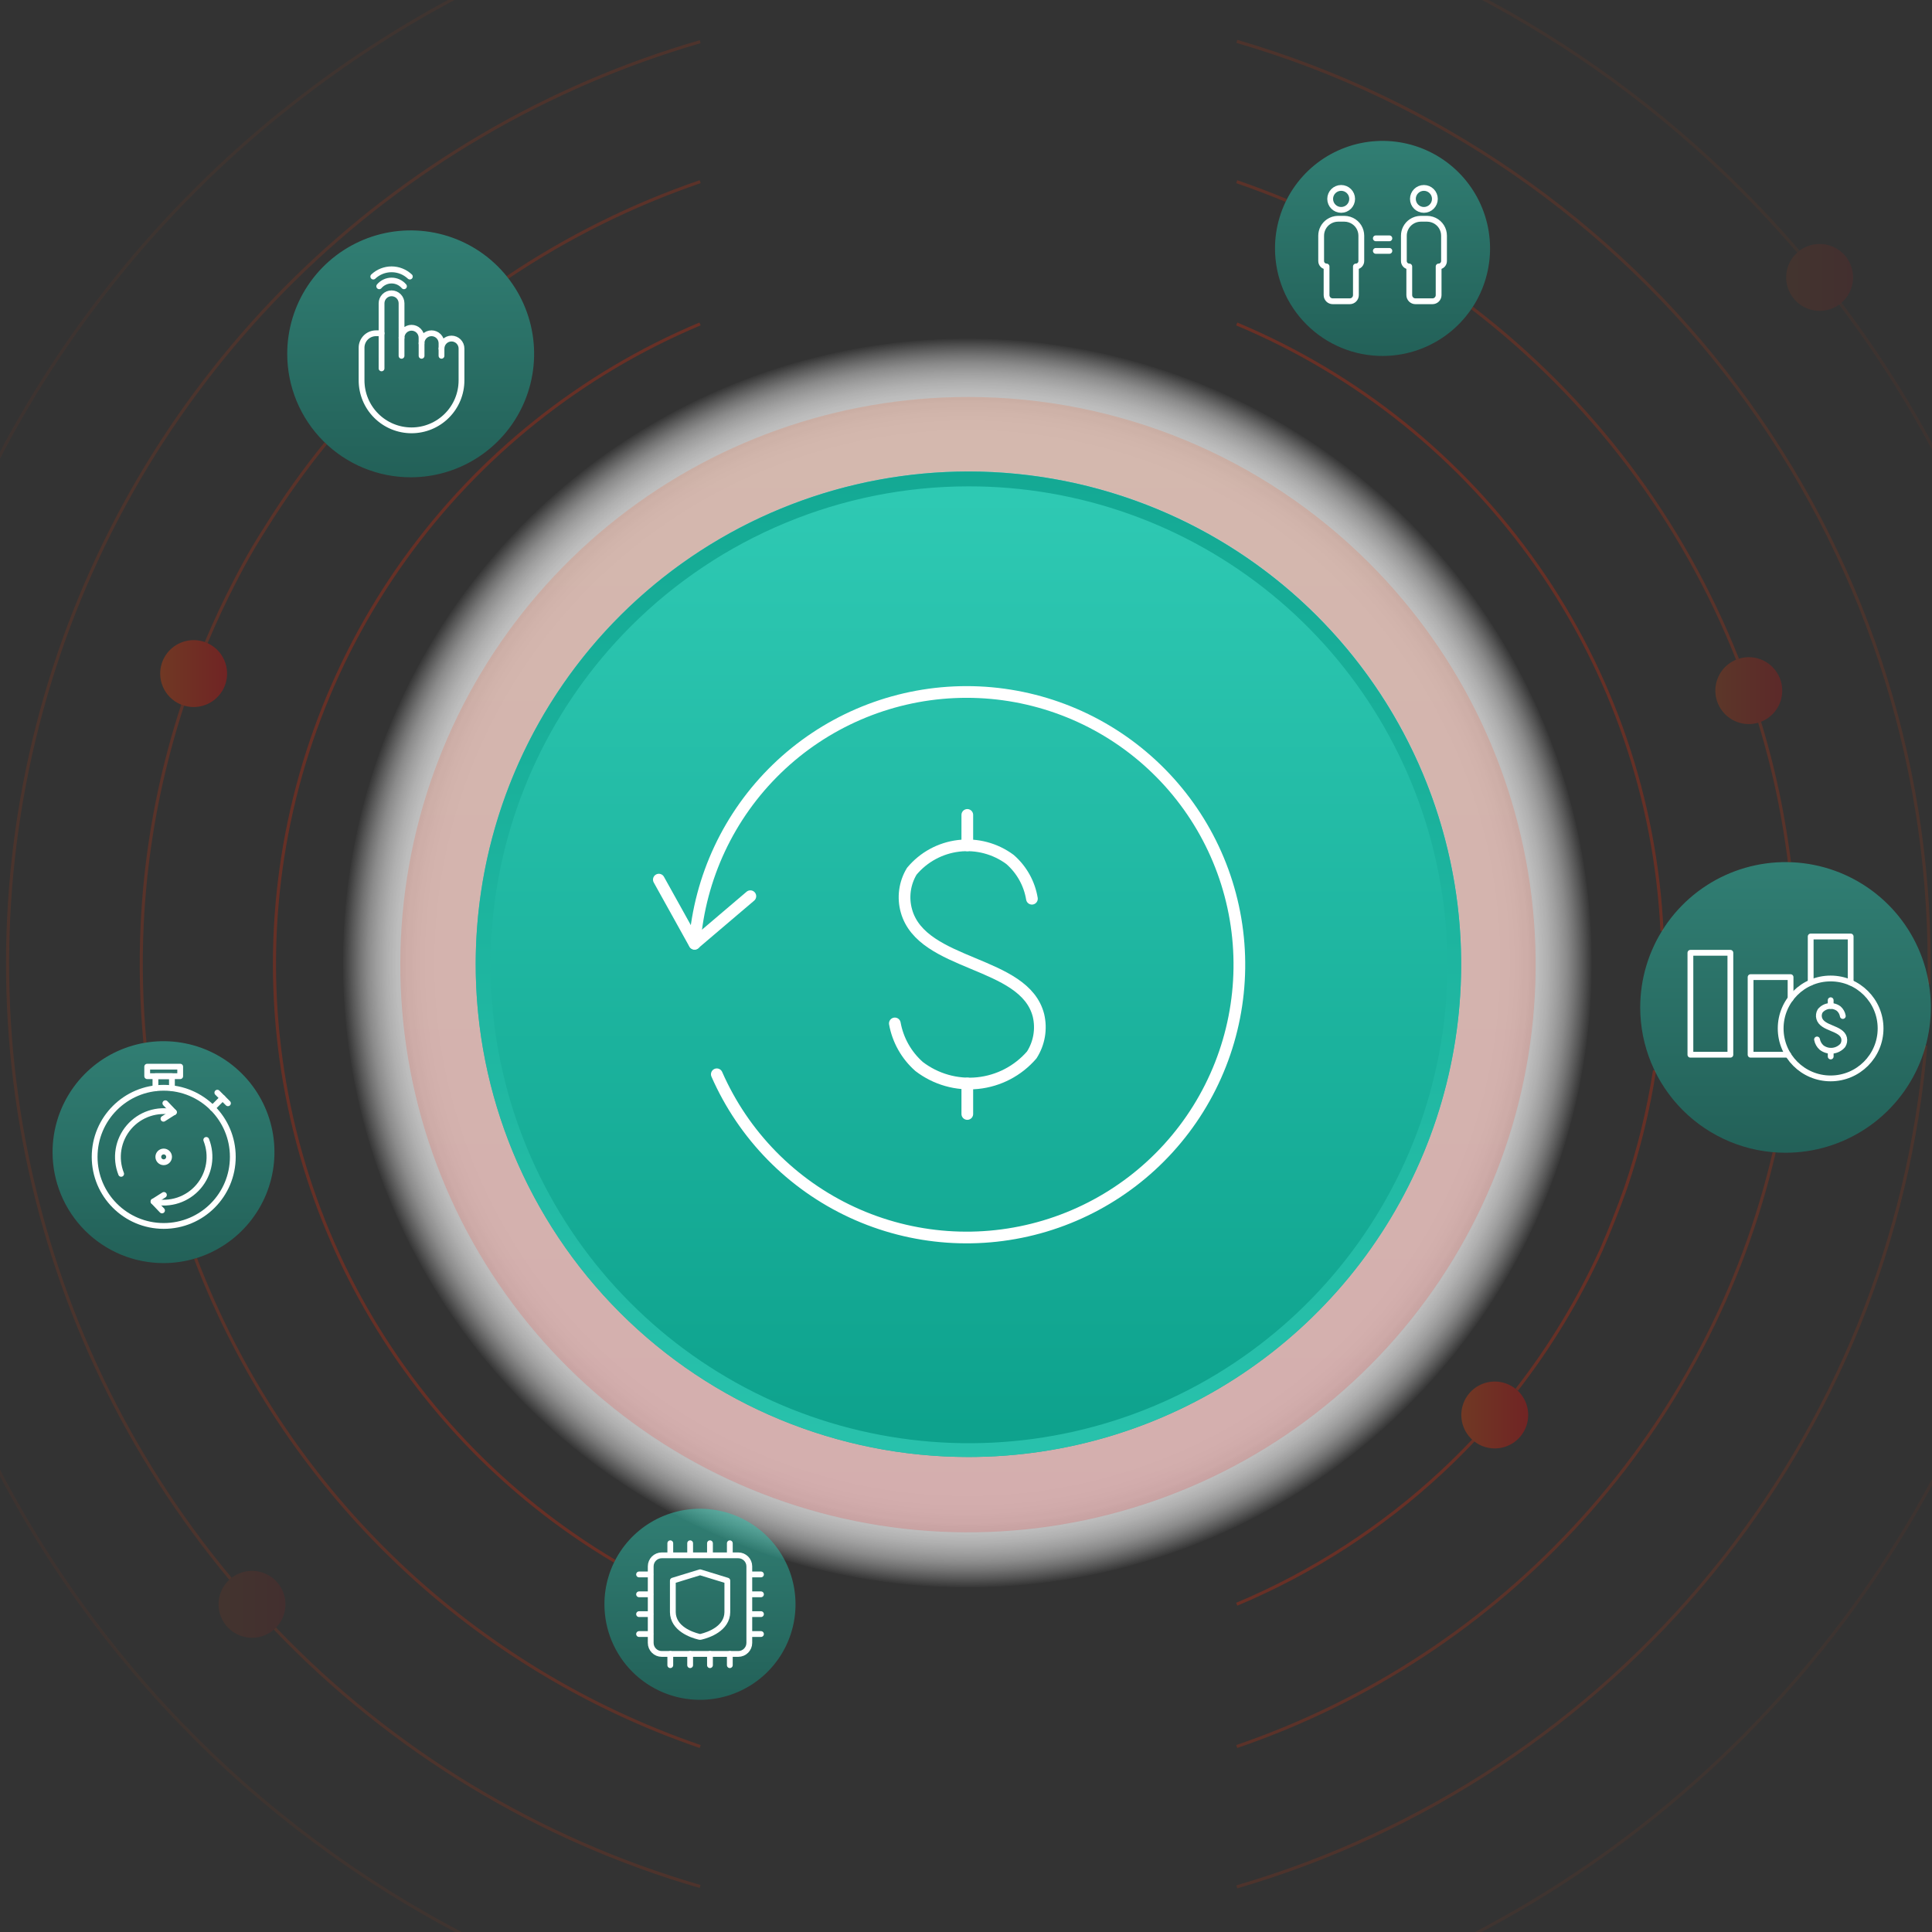 <svg width="400" height="400" viewBox="0 0 400 400" fill="none" xmlns="http://www.w3.org/2000/svg">
<rect x="0" y="0" width="400" height="400" fill="#333333" stroke="none"/>
<g clip-path="url(#clip0_4254_10886)">
<path opacity="0.75" d="M200.276 328.715C225.856 328.715 250.863 321.129 272.132 306.917C293.401 292.705 309.979 272.506 319.768 248.872C329.557 225.239 332.119 199.233 327.128 174.144C322.137 149.055 309.819 126.009 291.731 107.921C273.643 89.833 250.597 77.515 225.508 72.524C200.419 67.534 174.413 70.095 150.78 79.885C127.146 89.674 106.947 106.251 92.735 127.521C78.523 148.79 70.938 173.797 70.938 199.377C70.938 233.68 84.564 266.577 108.82 290.833C133.076 315.088 165.973 328.715 200.276 328.715Z" fill="url(#paint0_radial_4254_10886)"/>
<path opacity="0.5" d="M144.934 -20C96.071 -7.628 52.73 20.686 21.77 60.462C-9.19 100.238 -26 149.203 -26 199.608C-26 250.012 -9.19 298.977 21.77 338.753C52.73 378.529 96.071 406.844 144.934 419.215M372.315 52.065C341.921 16.633 301.311 -8.529 256.052 -19.969M380.989 62.83C403.588 92.631 418.453 127.567 424.257 164.515C430.061 201.463 426.622 239.274 414.248 274.569C401.874 309.864 380.949 341.544 353.344 366.78C325.739 392.015 292.313 410.02 256.052 419.185M47.701 326.851C26.544 301.49 12.041 271.257 5.501 238.884C-1.039 206.511 0.591 173.018 10.245 141.433C19.898 109.849 37.269 81.167 60.789 57.981C84.309 34.795 113.237 17.835 144.956 8.635M144.956 390.58C111.42 380.853 81.051 362.433 56.929 337.185M40.484 260.546C40.822 261.478 41.192 262.411 41.562 263.327C50.726 286.175 64.705 306.779 82.549 323.737C100.392 340.695 121.68 353.61 144.964 361.6M30.017 215.895C29.245 207.735 29.052 199.531 29.439 191.343C30.025 179.084 31.927 166.923 35.114 155.07C35.95 151.918 36.867 148.896 37.815 146.001M105.072 57.424C117.449 49.111 130.86 42.451 144.964 37.615M42.687 133.042C44.585 128.524 46.514 124.44 48.379 120.838C49.601 118.426 50.968 115.902 52.479 113.33C53.412 111.77 54.344 110.275 55.261 108.844C58.961 102.916 63.026 97.224 67.432 91.8M266.309 41.506C262.933 40.107 259.524 38.805 256.051 37.615M304.786 63.759C329.348 82.57 348.337 107.701 359.726 136.467M364.309 149.539C366.242 155.847 367.804 162.262 368.988 168.753C369.374 170.891 369.743 173.094 370.065 175.377C370.226 176.438 370.354 177.467 370.483 178.496M256.051 361.6C283.514 352.216 308.137 336 327.604 314.476C347.072 292.953 360.743 266.83 367.332 238.566M256.051 67.071C281.107 77.552 302.677 94.922 318.261 117.165C333.845 139.408 342.804 165.614 344.098 192.742M256.067 8.561C297.417 20.605 333.744 45.738 359.594 80.186C385.443 114.635 399.42 156.539 399.425 199.608C399.425 201.007 399.409 202.389 399.376 203.788M256.067 390.654C294.654 379.414 328.933 356.755 354.395 325.659C379.857 294.563 395.309 256.488 398.717 216.442M256.051 332.144C271.711 325.574 286.087 316.287 298.515 304.714C300.814 302.575 302.985 300.405 305.027 298.25M314.031 287.719C320.945 278.813 326.799 269.133 331.476 258.874C332.344 256.864 333.213 254.79 334.065 252.635C334.965 250.352 335.801 248.133 336.573 245.962C339.273 238.038 341.275 229.893 342.554 221.619M127.261 323.237C104.355 309.658 85.671 289.982 73.294 266.405C60.917 242.827 55.334 216.275 57.166 189.709C58.999 163.144 68.175 137.61 83.672 115.955C99.169 94.3 120.378 77.376 144.931 67.071" stroke="url(#paint1_radial_4254_10886)" stroke-width="0.64" stroke-miterlimit="10"/>
<g opacity="0.3">
<path d="M40.09 146.384C41.46 146.384 42.8 145.978 43.939 145.217C45.078 144.456 45.965 143.374 46.49 142.108C47.014 140.843 47.151 139.45 46.884 138.106C46.617 136.763 45.957 135.529 44.988 134.56C44.02 133.591 42.785 132.932 41.442 132.664C40.098 132.397 38.706 132.534 37.44 133.058C36.174 133.583 35.093 134.47 34.331 135.609C33.57 136.749 33.164 138.088 33.164 139.458C33.164 140.367 33.343 141.268 33.691 142.108C34.039 142.949 34.55 143.712 35.193 144.355C35.836 144.998 36.599 145.509 37.44 145.857C38.28 146.205 39.181 146.384 40.09 146.384Z" fill="url(#paint2_linear_4254_10886)"/>
</g>
<g opacity="0.3">
<path d="M309.473 299.883C310.843 299.883 312.182 299.477 313.321 298.716C314.46 297.955 315.348 296.873 315.872 295.608C316.396 294.342 316.533 292.95 316.266 291.606C315.999 290.263 315.339 289.028 314.37 288.06C313.402 287.091 312.168 286.432 310.824 286.164C309.481 285.897 308.088 286.034 306.822 286.558C305.557 287.083 304.475 287.97 303.714 289.109C302.953 290.248 302.547 291.587 302.547 292.957C302.547 293.867 302.726 294.768 303.074 295.608C303.422 296.448 303.932 297.212 304.575 297.855C305.219 298.498 305.982 299.008 306.822 299.356C307.663 299.704 308.563 299.883 309.473 299.883Z" fill="url(#paint3_linear_4254_10886)"/>
</g>
<g opacity="0.2">
<path d="M362.067 149.915C363.437 149.915 364.776 149.508 365.915 148.747C367.054 147.986 367.941 146.905 368.466 145.639C368.99 144.373 369.127 142.981 368.86 141.637C368.592 140.294 367.933 139.06 366.964 138.091C365.996 137.122 364.761 136.463 363.418 136.196C362.074 135.928 360.682 136.066 359.416 136.59C358.151 137.114 357.069 138.002 356.308 139.141C355.547 140.28 355.141 141.619 355.141 142.989C355.141 144.825 355.871 146.587 357.17 147.886C358.468 149.184 360.23 149.914 362.067 149.915Z" fill="url(#paint4_linear_4254_10886)"/>
</g>
<g opacity="0.08">
<path d="M52.176 339.087C53.546 339.086 54.885 338.68 56.024 337.919C57.163 337.158 58.051 336.076 58.575 334.811C59.099 333.545 59.236 332.153 58.969 330.809C58.702 329.466 58.042 328.232 57.074 327.263C56.105 326.294 54.871 325.635 53.527 325.367C52.184 325.1 50.791 325.237 49.526 325.762C48.26 326.286 47.178 327.174 46.417 328.313C45.656 329.452 45.25 330.791 45.25 332.16C45.25 333.07 45.429 333.971 45.777 334.811C46.125 335.651 46.636 336.415 47.279 337.058C47.922 337.701 48.685 338.211 49.526 338.559C50.366 338.907 51.267 339.087 52.176 339.087Z" fill="url(#paint5_linear_4254_10886)"/>
</g>
<g opacity="0.08">
<path d="M376.735 64.361C378.105 64.361 379.444 63.955 380.583 63.194C381.722 62.433 382.61 61.351 383.134 60.085C383.658 58.82 383.796 57.427 383.529 56.083C383.261 54.74 382.602 53.505 381.633 52.537C380.664 51.568 379.43 50.908 378.086 50.641C376.743 50.374 375.35 50.511 374.085 51.035C372.819 51.559 371.737 52.447 370.976 53.586C370.215 54.725 369.809 56.064 369.809 57.434C369.809 58.344 369.988 59.245 370.336 60.085C370.684 60.925 371.194 61.689 371.837 62.332C372.48 62.975 373.244 63.485 374.084 63.834C374.924 64.182 375.825 64.361 376.735 64.361Z" fill="url(#paint6_linear_4254_10886)"/>
</g>
<g opacity="0.15">
<path d="M200.543 97.566C224.146 97.566 247.018 105.75 265.263 120.724C283.508 135.697 295.997 156.534 300.601 179.683C305.206 202.832 301.641 226.862 290.515 247.677C279.389 268.493 261.389 284.807 239.583 293.839C217.777 302.871 193.514 304.063 170.928 297.212C148.341 290.36 128.829 275.889 115.716 256.264C102.603 236.639 96.701 213.075 99.014 189.586C101.328 166.097 111.714 144.137 128.404 127.447C137.877 117.973 149.124 110.458 161.501 105.331C173.879 100.205 187.145 97.566 200.543 97.566ZM200.543 82.188C173.346 82.157 146.98 91.559 125.939 108.792C104.898 126.025 90.485 150.022 85.157 176.692C79.828 203.362 83.914 231.054 96.718 255.049C109.522 279.044 130.251 297.856 155.372 308.278C180.493 318.7 208.451 320.087 234.48 312.203C260.509 304.319 282.999 287.652 298.115 265.043C313.231 242.434 320.039 215.282 317.377 188.215C314.715 161.148 302.748 135.843 283.517 116.612C261.517 94.59 231.671 82.208 200.543 82.188Z" fill="url(#paint7_linear_4254_10886)"/>
</g>
<path d="M200.508 301.655C220.685 301.655 240.409 295.672 257.186 284.462C273.963 273.252 287.039 257.318 294.761 238.677C302.482 220.035 304.502 199.523 300.566 179.733C296.629 159.943 286.913 141.765 272.645 127.497C258.377 113.23 240.199 103.514 220.409 99.577C200.62 95.641 180.107 97.662 161.466 105.383C142.824 113.105 126.891 126.181 115.681 142.958C104.471 159.735 98.488 179.46 98.488 199.637C98.489 226.694 109.237 252.643 128.369 271.775C147.502 290.907 173.451 301.655 200.508 301.655Z" fill="url(#paint8_linear_4254_10886)"/>
<path d="M213.649 186.072C213.128 182.915 211.521 180.04 209.107 177.94C206.045 175.675 202.233 174.667 198.451 175.123C194.67 175.579 191.206 177.464 188.77 180.392C188.035 181.61 187.558 182.966 187.368 184.377C187.178 185.787 187.279 187.221 187.664 188.59C190.91 200.194 212.112 198.809 215.007 210.228C215.334 211.616 215.379 213.055 215.14 214.46C214.9 215.866 214.382 217.209 213.614 218.41C210.766 221.711 206.763 223.799 202.426 224.244C198.089 224.689 193.746 223.459 190.287 220.805C187.658 218.481 185.89 215.34 185.266 211.888" stroke="white" stroke-width="2.421" stroke-linecap="round" stroke-linejoin="round"/>
<path d="M200.27 168.719V175.029" stroke="white" stroke-width="2.421" stroke-linecap="round" stroke-linejoin="round"/>
<path d="M200.27 224.328V230.639" stroke="white" stroke-width="2.421" stroke-linecap="round" stroke-linejoin="round"/>
<path d="M143.82 195.394C144.881 181.653 150.93 168.774 160.827 159.183C170.725 149.592 183.788 143.952 197.555 143.324C211.323 142.697 224.845 147.125 235.574 155.776C246.303 164.427 253.498 176.702 255.804 190.29C258.11 203.877 255.368 217.839 248.094 229.545C240.82 241.251 229.516 249.894 216.312 253.844C203.109 257.794 188.916 256.779 176.408 250.991C163.901 245.203 153.942 235.04 148.407 222.419" stroke="white" stroke-width="2.421" stroke-linecap="round" stroke-linejoin="round"/>
<path d="M155.353 185.548L149.564 190.47L143.782 195.391L140.097 188.754L136.406 182.117" stroke="white" stroke-width="2.421" stroke-linecap="round" stroke-linejoin="round"/>
<path opacity="0.8" d="M200.504 100.693C223.425 100.667 245.647 108.591 263.38 123.115C281.113 137.639 293.26 157.863 297.751 180.341C302.242 202.818 298.798 226.158 288.007 246.38C277.216 266.603 259.746 282.458 238.574 291.242C217.402 300.025 193.839 301.195 171.902 294.55C149.964 287.906 131.01 273.859 118.27 254.803C105.53 235.748 99.793 212.865 102.036 190.053C104.279 167.241 114.365 145.914 130.573 129.705C149.115 111.145 174.269 100.71 200.504 100.693ZM200.504 97.617C175.178 97.618 150.759 107.037 131.994 124.045C113.23 141.053 101.462 164.432 98.98 189.635C96.498 214.838 103.479 240.064 118.565 260.405C133.651 280.746 155.764 294.749 180.603 299.69C205.441 304.63 231.23 300.155 252.952 287.136C274.674 274.116 290.777 253.482 298.128 229.247C305.48 205.013 303.554 178.91 292.726 156.016C281.899 133.122 262.942 115.074 239.545 105.383C227.167 100.256 213.901 97.617 200.504 97.617Z" fill="url(#paint9_linear_4254_10886)"/>
<g opacity="0.5">
<path d="M85.027 98.817C90.082 98.817 95.023 97.318 99.226 94.51C103.428 91.701 106.704 87.71 108.638 83.04C110.572 78.369 111.078 73.231 110.092 68.273C109.105 63.316 106.671 58.762 103.097 55.188C99.522 51.614 94.968 49.18 90.011 48.194C85.053 47.208 79.914 47.714 75.245 49.649C70.575 51.584 66.583 54.859 63.775 59.062C60.967 63.265 59.468 68.207 59.469 73.261C59.469 76.618 60.13 79.941 61.414 83.042C62.699 86.142 64.582 88.96 66.955 91.333C69.328 93.706 72.146 95.588 75.246 96.873C78.347 98.157 81.671 98.818 85.027 98.817Z" fill="url(#paint10_linear_4254_10886)"/>
</g>
<g opacity="0.5">
<path d="M286.239 73.695C290.642 73.695 294.946 72.389 298.607 69.943C302.268 67.496 305.121 64.019 306.806 59.952C308.49 55.884 308.931 51.408 308.072 47.09C307.213 42.771 305.092 38.805 301.979 35.691C298.865 32.578 294.899 30.458 290.58 29.599C286.262 28.741 281.786 29.182 277.718 30.867C273.65 32.552 270.174 35.405 267.728 39.066C265.282 42.727 263.976 47.032 263.977 51.434C263.977 54.358 264.553 57.253 265.671 59.954C266.79 62.654 268.43 65.109 270.497 67.176C272.565 69.243 275.019 70.882 277.72 72.001C280.421 73.12 283.316 73.695 286.239 73.695Z" fill="url(#paint11_linear_4254_10886)"/>
</g>
<g opacity="0.5">
<path d="M33.853 261.509C38.396 261.509 42.837 260.161 46.614 257.637C50.391 255.113 53.335 251.526 55.073 247.329C56.812 243.131 57.266 238.513 56.38 234.057C55.493 229.602 53.306 225.509 50.093 222.297C46.881 219.085 42.788 216.898 38.332 216.011C33.877 215.125 29.258 215.58 25.061 217.319C20.864 219.058 17.277 222.002 14.753 225.779C12.229 229.557 10.883 233.998 10.883 238.541C10.883 241.557 11.477 244.544 12.632 247.331C13.786 250.117 15.478 252.649 17.611 254.782C19.744 256.915 22.276 258.607 25.063 259.761C27.85 260.915 30.837 261.509 33.853 261.509Z" fill="url(#paint12_linear_4254_10886)"/>
</g>
<g opacity="0.5">
<path d="M144.923 351.93C148.835 351.929 152.659 350.769 155.912 348.595C159.165 346.422 161.701 343.332 163.198 339.718C164.695 336.103 165.086 332.126 164.323 328.288C163.559 324.451 161.675 320.927 158.909 318.16C156.142 315.394 152.617 313.51 148.78 312.747C144.943 311.984 140.966 312.376 137.351 313.873C133.737 315.371 130.647 317.906 128.474 321.159C126.3 324.412 125.14 328.237 125.141 332.149C125.141 334.747 125.652 337.319 126.647 339.719C127.641 342.119 129.098 344.3 130.935 346.137C132.772 347.973 134.953 349.43 137.353 350.424C139.753 351.418 142.325 351.93 144.923 351.93Z" fill="url(#paint13_linear_4254_10886)"/>
</g>
<g opacity="0.5">
<path d="M369.676 238.661C375.626 238.661 381.442 236.896 386.389 233.59C391.337 230.284 395.192 225.586 397.469 220.088C399.746 214.591 400.342 208.542 399.18 202.706C398.019 196.87 395.154 191.51 390.946 187.303C386.739 183.096 381.378 180.231 375.542 179.07C369.706 177.909 363.657 178.505 358.16 180.783C352.663 183.06 347.965 186.916 344.659 191.864C341.354 196.811 339.59 202.628 339.59 208.578C339.59 212.529 340.368 216.441 341.88 220.091C343.392 223.741 345.608 227.057 348.402 229.851C351.196 232.644 354.512 234.86 358.163 236.372C361.813 237.884 365.725 238.661 369.676 238.661Z" fill="url(#paint14_linear_4254_10886)"/>
</g>
<path d="M93.479 70.094C92.931 70.094 92.404 70.312 92.016 70.7C91.629 71.088 91.41 71.614 91.41 72.163V71.068C91.41 70.519 91.192 69.993 90.805 69.605C90.416 69.217 89.89 68.999 89.342 68.999C88.793 68.999 88.267 69.217 87.879 69.605C87.491 69.993 87.273 70.519 87.273 71.068V69.922C87.271 69.374 87.053 68.85 86.665 68.463C86.277 68.076 85.751 67.859 85.204 67.859C84.656 67.859 84.131 68.076 83.743 68.463C83.355 68.85 83.136 69.374 83.135 69.922V62.79C83.133 62.242 82.915 61.717 82.527 61.331C82.139 60.944 81.614 60.727 81.066 60.727C80.518 60.727 79.993 60.944 79.605 61.331C79.217 61.717 78.999 62.242 78.997 62.79V68.999H77.845C77.453 68.999 77.064 69.076 76.702 69.226C76.34 69.376 76.011 69.596 75.734 69.873C75.457 70.15 75.237 70.479 75.087 70.842C74.937 71.204 74.859 71.592 74.859 71.984V78.742C74.858 80.101 75.124 81.448 75.643 82.704C76.162 83.961 76.924 85.103 77.885 86.064C78.845 87.026 79.986 87.79 81.242 88.31C82.498 88.831 83.844 89.099 85.204 89.099C86.563 89.099 87.91 88.831 89.165 88.31C90.421 87.79 91.562 87.026 92.523 86.064C93.484 85.103 94.246 83.961 94.765 82.704C95.284 81.448 95.55 80.101 95.548 78.742V72.163C95.548 71.891 95.495 71.622 95.391 71.371C95.287 71.12 95.134 70.892 94.942 70.7C94.75 70.508 94.522 70.356 94.271 70.252C94.02 70.148 93.751 70.094 93.479 70.094Z" stroke="white" stroke-width="1.2" stroke-linecap="round" stroke-linejoin="round"/>
<path d="M78.996 69V76.269" stroke="white" stroke-width="1.2" stroke-linecap="round" stroke-linejoin="round"/>
<path d="M83.133 69.922V73.669" stroke="white" stroke-width="1.2" stroke-linecap="round" stroke-linejoin="round"/>
<path d="M87.281 71.062V73.665" stroke="white" stroke-width="1.2" stroke-linecap="round" stroke-linejoin="round"/>
<path d="M91.406 72.156V73.663" stroke="white" stroke-width="1.2" stroke-linecap="round" stroke-linejoin="round"/>
<path d="M78.516 59.274C78.83 58.902 79.223 58.603 79.665 58.398C80.107 58.192 80.589 58.086 81.076 58.086C81.564 58.086 82.046 58.192 82.488 58.398C82.93 58.603 83.323 58.902 83.638 59.274" stroke="white" stroke-width="1.2" stroke-linecap="round" stroke-linejoin="round"/>
<path d="M77.285 57.262C78.309 56.296 79.663 55.758 81.071 55.758C82.478 55.758 83.832 56.296 84.856 57.262" stroke="white" stroke-width="1.2" stroke-linecap="round" stroke-linejoin="round"/>
<path d="M358.255 197.266H349.98V218.368H358.255V197.266Z" stroke="white" stroke-width="1.2" stroke-linecap="round" stroke-linejoin="round"/>
<path d="M370.232 218.369H362.441V202.305H370.717V206.766" stroke="white" stroke-width="1.2" stroke-linecap="round" stroke-linejoin="round"/>
<path d="M374.883 203.44V193.891H383.158V203.44" stroke="white" stroke-width="1.2" stroke-linecap="round" stroke-linejoin="round"/>
<path d="M381.536 210.354C381.437 209.76 381.135 209.219 380.681 208.824C380.105 208.398 379.388 208.208 378.676 208.294C377.965 208.379 377.313 208.734 376.855 209.285C376.716 209.514 376.627 209.769 376.591 210.035C376.555 210.3 376.574 210.57 376.647 210.827C377.257 213.011 381.246 212.75 381.791 214.898C381.852 215.16 381.861 215.43 381.816 215.695C381.771 215.959 381.673 216.212 381.529 216.438C380.993 217.059 380.24 217.452 379.424 217.535C378.608 217.619 377.791 217.388 377.14 216.888C376.645 216.451 376.313 215.86 376.195 215.211" stroke="white" stroke-width="1.2" stroke-linecap="round" stroke-linejoin="round"/>
<path d="M379.023 207.086V208.273" stroke="white" stroke-width="1.2" stroke-linecap="round" stroke-linejoin="round"/>
<path d="M379.027 217.547V218.734" stroke="white" stroke-width="1.2" stroke-linecap="round" stroke-linejoin="round"/>
<path d="M379.01 223.271C384.723 223.271 389.353 218.64 389.353 212.928C389.353 207.216 384.723 202.586 379.01 202.586C373.298 202.586 368.668 207.216 368.668 212.928C368.668 218.64 373.298 223.271 379.01 223.271Z" stroke="white" stroke-width="1.2" stroke-linecap="round" stroke-linejoin="round"/>
<path d="M33.898 253.819C41.798 253.819 48.202 247.415 48.202 239.515C48.202 231.615 41.798 225.211 33.898 225.211C25.998 225.211 19.594 231.615 19.594 239.515C19.594 247.415 25.998 253.819 33.898 253.819Z" stroke="white" stroke-width="1.2" stroke-linecap="round" stroke-linejoin="round"/>
<path d="M33.891 240.633C34.506 240.633 35.004 240.134 35.004 239.52C35.004 238.905 34.506 238.406 33.891 238.406C33.276 238.406 32.777 238.905 32.777 239.52C32.777 240.134 33.276 240.633 33.891 240.633Z" stroke="white" stroke-width="1.2" stroke-linecap="round" stroke-linejoin="round"/>
<path d="M25.083 243.035C24.446 241.429 24.259 239.679 24.543 237.974C24.828 236.27 25.572 234.675 26.696 233.362C27.821 232.05 29.282 231.069 30.923 230.527C32.564 229.984 34.322 229.9 36.007 230.283" stroke="white" stroke-width="1.2" stroke-linecap="round" stroke-linejoin="round"/>
<path d="M34.236 228.414L35.117 229.337L35.999 230.258L34.922 230.941L33.844 231.625" stroke="white" stroke-width="1.2" stroke-linecap="round" stroke-linejoin="round"/>
<path d="M42.705 236.008C43.342 237.614 43.529 239.364 43.245 241.069C42.96 242.773 42.216 244.368 41.092 245.681C39.967 246.993 38.506 247.974 36.865 248.516C35.224 249.059 33.466 249.143 31.781 248.76" stroke="white" stroke-width="1.2" stroke-linecap="round" stroke-linejoin="round"/>
<path d="M33.544 250.61L32.663 249.687L31.781 248.765L32.859 248.082L33.937 247.398" stroke="white" stroke-width="1.2" stroke-linecap="round" stroke-linejoin="round"/>
<path d="M37.307 220.844H30.477V222.812H37.307V220.844Z" stroke="white" stroke-width="1.2" stroke-linecap="round" stroke-linejoin="round"/>
<path d="M35.596 225.309V222.812H32.18V225.309" stroke="white" stroke-width="1.2" stroke-linecap="round" stroke-linejoin="round"/>
<path d="M44.004 229.408L46.092 227.32" stroke="white" stroke-width="1.2" stroke-linecap="round" stroke-linejoin="round"/>
<path d="M45 226.227L47.193 228.42" stroke="white" stroke-width="1.2" stroke-linecap="round" stroke-linejoin="round"/>
<path d="M277.674 43.456C278.93 43.456 279.949 42.438 279.949 41.181C279.949 39.925 278.93 38.906 277.674 38.906C276.417 38.906 275.398 39.925 275.398 41.181C275.398 42.438 276.417 43.456 277.674 43.456Z" stroke="white" stroke-width="1.2" stroke-linecap="round" stroke-linejoin="round"/>
<path d="M281.845 48.804C281.847 48.146 281.663 47.501 281.315 46.943C280.966 46.385 280.467 45.937 279.875 45.65L279.868 45.647C279.555 45.495 279.222 45.39 278.878 45.336L278.86 45.333C278.687 45.305 278.511 45.291 278.336 45.289H277.047C277.012 45.289 276.978 45.296 276.944 45.297C276.827 45.3 276.71 45.309 276.594 45.324C276.537 45.331 276.48 45.34 276.423 45.35C276.297 45.373 276.172 45.402 276.048 45.438C276.004 45.451 275.96 45.466 275.916 45.481C275.802 45.52 275.691 45.565 275.582 45.615C275.535 45.636 275.489 45.658 275.444 45.681C275.315 45.747 275.19 45.82 275.07 45.9L275.059 45.907C274.587 46.228 274.202 46.662 273.935 47.167C273.669 47.673 273.53 48.236 273.531 48.807V54.047C273.531 54.345 273.649 54.63 273.859 54.841C274.068 55.051 274.353 55.171 274.65 55.173V61.099C274.65 61.267 274.683 61.432 274.747 61.587C274.811 61.742 274.905 61.883 275.024 62.001C275.142 62.12 275.283 62.214 275.438 62.278C275.593 62.342 275.758 62.375 275.926 62.375H279.451C279.618 62.375 279.784 62.342 279.939 62.278C280.093 62.214 280.234 62.12 280.353 62.001C280.471 61.883 280.565 61.742 280.629 61.587C280.693 61.432 280.726 61.267 280.726 61.099V55.173C281.024 55.171 281.308 55.051 281.518 54.841C281.727 54.63 281.845 54.345 281.845 54.047V48.807L281.845 48.804Z" stroke="white" stroke-width="1.2" stroke-linecap="round" stroke-linejoin="round"/>
<path d="M294.802 43.456C296.059 43.456 297.078 42.438 297.078 41.181C297.078 39.925 296.059 38.906 294.802 38.906C293.546 38.906 292.527 39.925 292.527 41.181C292.527 42.438 293.546 43.456 294.802 43.456Z" stroke="white" stroke-width="1.2" stroke-linecap="round" stroke-linejoin="round"/>
<path d="M298.97 48.804C298.972 48.146 298.788 47.501 298.44 46.943C298.091 46.385 297.592 45.937 297 45.65L296.993 45.647C296.68 45.495 296.347 45.39 296.003 45.336L295.985 45.333C295.812 45.305 295.636 45.291 295.461 45.289H294.172C294.137 45.289 294.103 45.296 294.069 45.297C293.952 45.3 293.835 45.309 293.719 45.324C293.662 45.331 293.605 45.34 293.548 45.35C293.422 45.373 293.297 45.402 293.173 45.438C293.129 45.451 293.085 45.466 293.041 45.481C292.927 45.52 292.816 45.565 292.707 45.615C292.66 45.636 292.614 45.658 292.569 45.681C292.44 45.747 292.315 45.82 292.195 45.9L292.184 45.907C291.712 46.228 291.327 46.662 291.06 47.167C290.794 47.673 290.655 48.236 290.656 48.807V54.047C290.656 54.345 290.774 54.63 290.984 54.841C291.193 55.051 291.478 55.171 291.775 55.173V61.099C291.775 61.267 291.808 61.432 291.872 61.587C291.936 61.742 292.03 61.883 292.149 62.001C292.267 62.12 292.408 62.214 292.563 62.278C292.718 62.342 292.883 62.375 293.051 62.375H296.575C296.743 62.375 296.909 62.342 297.064 62.278C297.218 62.214 297.359 62.12 297.478 62.001C297.596 61.883 297.69 61.742 297.754 61.587C297.818 61.432 297.851 61.267 297.851 61.099V55.173C298.149 55.171 298.433 55.051 298.643 54.841C298.852 54.63 298.97 54.345 298.97 54.047V48.807L298.97 48.804Z" stroke="white" stroke-width="1.2" stroke-linecap="round" stroke-linejoin="round"/>
<path d="M284.852 49.344H287.653" stroke="white" stroke-width="1.2" stroke-linecap="round" stroke-linejoin="round"/>
<path d="M284.852 51.945H287.653" stroke="white" stroke-width="1.2" stroke-linecap="round" stroke-linejoin="round"/>
<path d="M144.945 325.523L139.305 327.254V333.782C139.308 334.177 139.368 334.569 139.483 334.947C140.386 337.901 144.409 338.804 144.945 338.917C145.482 338.804 149.505 337.901 150.408 334.947C150.523 334.569 150.583 334.177 150.586 333.782V327.254L144.945 325.523Z" stroke="white" stroke-width="1.2" stroke-linecap="round" stroke-linejoin="round"/>
<path d="M152.851 322.016H137.007C135.745 322.016 134.723 323.038 134.723 324.3V340.144C134.723 341.406 135.745 342.429 137.007 342.429H152.851C154.113 342.429 155.136 341.406 155.136 340.144V324.3C155.136 323.038 154.113 322.016 152.851 322.016Z" stroke="white" stroke-width="1.2" stroke-linecap="round" stroke-linejoin="round"/>
<path d="M138.777 319.516V321.848" stroke="white" stroke-width="1.2" stroke-linecap="round" stroke-linejoin="round"/>
<path d="M142.887 319.516V321.848" stroke="white" stroke-width="1.2" stroke-linecap="round" stroke-linejoin="round"/>
<path d="M146.992 319.516V321.848" stroke="white" stroke-width="1.2" stroke-linecap="round" stroke-linejoin="round"/>
<path d="M151.102 319.516V321.848" stroke="white" stroke-width="1.2" stroke-linecap="round" stroke-linejoin="round"/>
<path d="M138.777 342.422V344.754" stroke="white" stroke-width="1.2" stroke-linecap="round" stroke-linejoin="round"/>
<path d="M142.887 342.422V344.754" stroke="white" stroke-width="1.2" stroke-linecap="round" stroke-linejoin="round"/>
<path d="M146.992 342.422V344.754" stroke="white" stroke-width="1.2" stroke-linecap="round" stroke-linejoin="round"/>
<path d="M151.102 342.422V344.754" stroke="white" stroke-width="1.2" stroke-linecap="round" stroke-linejoin="round"/>
<path d="M157.551 325.969H155.219" stroke="white" stroke-width="1.2" stroke-linecap="round" stroke-linejoin="round"/>
<path d="M157.551 330.086H155.219" stroke="white" stroke-width="1.2" stroke-linecap="round" stroke-linejoin="round"/>
<path d="M157.551 334.188H155.219" stroke="white" stroke-width="1.2" stroke-linecap="round" stroke-linejoin="round"/>
<path d="M157.551 338.312H155.219" stroke="white" stroke-width="1.2" stroke-linecap="round" stroke-linejoin="round"/>
<path d="M134.644 325.969H132.312" stroke="white" stroke-width="1.2" stroke-linecap="round" stroke-linejoin="round"/>
<path d="M134.644 330.086H132.312" stroke="white" stroke-width="1.2" stroke-linecap="round" stroke-linejoin="round"/>
<path d="M134.644 334.188H132.312" stroke="white" stroke-width="1.2" stroke-linecap="round" stroke-linejoin="round"/>
<path d="M134.644 338.312H132.312" stroke="white" stroke-width="1.2" stroke-linecap="round" stroke-linejoin="round"/>
</g>
<defs>
<radialGradient id="paint0_radial_4254_10886" cx="0" cy="0" r="1" gradientUnits="userSpaceOnUse" gradientTransform="translate(200.279 199.379) scale(129.338)">
<stop offset="0.841" stop-color="white"/>
<stop offset="0.873" stop-color="white" stop-opacity="0.989"/>
<stop offset="0.895" stop-color="white" stop-opacity="0.955"/>
<stop offset="0.913" stop-color="white" stop-opacity="0.896"/>
<stop offset="0.929" stop-color="white" stop-opacity="0.813"/>
<stop offset="0.944" stop-color="white" stop-opacity="0.705"/>
<stop offset="0.959" stop-color="white" stop-opacity="0.572"/>
<stop offset="0.972" stop-color="white" stop-opacity="0.415"/>
<stop offset="0.985" stop-color="white" stop-opacity="0.232"/>
<stop offset="0.998" stop-color="white" stop-opacity="0.032"/>
<stop offset="0.999" stop-color="white" stop-opacity="0"/>
</radialGradient>
<radialGradient id="paint1_radial_4254_10886" cx="0" cy="0" r="1" gradientUnits="userSpaceOnUse" gradientTransform="translate(200.502 199.606) scale(220.848 234.931)">
<stop stop-color="#FF0000"/>
<stop offset="0.092" stop-color="#FF0300" stop-opacity="0.962"/>
<stop offset="0.248" stop-color="#FF0B00" stop-opacity="0.858"/>
<stop offset="0.448" stop-color="#FF1800" stop-opacity="0.689"/>
<stop offset="0.684" stop-color="#FF2A00" stop-opacity="0.455"/>
<stop offset="0.949" stop-color="#FF4000" stop-opacity="0.16"/>
<stop offset="1" stop-color="#FF4500" stop-opacity="0.1"/>
</radialGradient>
<linearGradient id="paint2_linear_4254_10886" x1="33.164" y1="139.458" x2="47.017" y2="139.458" gradientUnits="userSpaceOnUse">
<stop stop-color="#FF4500"/>
<stop offset="0.999" stop-color="#FF0000"/>
</linearGradient>
<linearGradient id="paint3_linear_4254_10886" x1="302.547" y1="292.957" x2="316.399" y2="292.957" gradientUnits="userSpaceOnUse">
<stop stop-color="#FF4500"/>
<stop offset="0.999" stop-color="#FF0000"/>
</linearGradient>
<linearGradient id="paint4_linear_4254_10886" x1="355.141" y1="142.989" x2="368.995" y2="142.989" gradientUnits="userSpaceOnUse">
<stop stop-color="#FF4500"/>
<stop offset="0.999" stop-color="#FF0000"/>
</linearGradient>
<linearGradient id="paint5_linear_4254_10886" x1="45.25" y1="332.16" x2="59.103" y2="332.16" gradientUnits="userSpaceOnUse">
<stop stop-color="#FF4500"/>
<stop offset="0.999" stop-color="#FF0000"/>
</linearGradient>
<linearGradient id="paint6_linear_4254_10886" x1="369.809" y1="57.434" x2="383.661" y2="57.434" gradientUnits="userSpaceOnUse">
<stop stop-color="#FF4500"/>
<stop offset="0.999" stop-color="#FF0000"/>
</linearGradient>
<linearGradient id="paint7_linear_4254_10886" x1="200.543" y1="82.188" x2="200.543" y2="316.984" gradientUnits="userSpaceOnUse">
<stop stop-color="#FF4500"/>
<stop offset="0.999" stop-color="#FF0000"/>
</linearGradient>
<linearGradient id="paint8_linear_4254_10886" x1="200.508" y1="97.617" x2="200.508" y2="301.655" gradientUnits="userSpaceOnUse">
<stop stop-color="#2FCAB4"/>
<stop offset="0.999" stop-color="#0DA18C"/>
</linearGradient>
<linearGradient id="paint9_linear_4254_10886" x1="200.504" y1="97.617" x2="200.504" y2="301.656" gradientUnits="userSpaceOnUse">
<stop offset="0.001" stop-color="#0DA18C"/>
<stop offset="1" stop-color="#2FCAB4"/>
</linearGradient>
<linearGradient id="paint10_linear_4254_10886" x1="85.027" y1="47.703" x2="85.027" y2="98.817" gradientUnits="userSpaceOnUse">
<stop stop-color="#2FCAB4"/>
<stop offset="0.999" stop-color="#138F7E"/>
</linearGradient>
<linearGradient id="paint11_linear_4254_10886" x1="286.239" y1="29.172" x2="286.239" y2="73.695" gradientUnits="userSpaceOnUse">
<stop stop-color="#2FCAB4"/>
<stop offset="0.999" stop-color="#138F7E"/>
</linearGradient>
<linearGradient id="paint12_linear_4254_10886" x1="33.853" y1="215.57" x2="33.853" y2="261.509" gradientUnits="userSpaceOnUse">
<stop stop-color="#2FCAB4"/>
<stop offset="0.999" stop-color="#138F7E"/>
</linearGradient>
<linearGradient id="paint13_linear_4254_10886" x1="144.923" y1="312.367" x2="144.923" y2="351.93" gradientUnits="userSpaceOnUse">
<stop stop-color="#2FCAB4"/>
<stop offset="0.999" stop-color="#138F7E"/>
</linearGradient>
<linearGradient id="paint14_linear_4254_10886" x1="369.676" y1="178.492" x2="369.676" y2="238.661" gradientUnits="userSpaceOnUse">
<stop stop-color="#2FCAB4"/>
<stop offset="0.999" stop-color="#138F7E"/>
</linearGradient>
<clipPath id="clip0_4254_10886">
<rect width="400" height="400" fill="white"/>
</clipPath>
</defs>
</svg>
